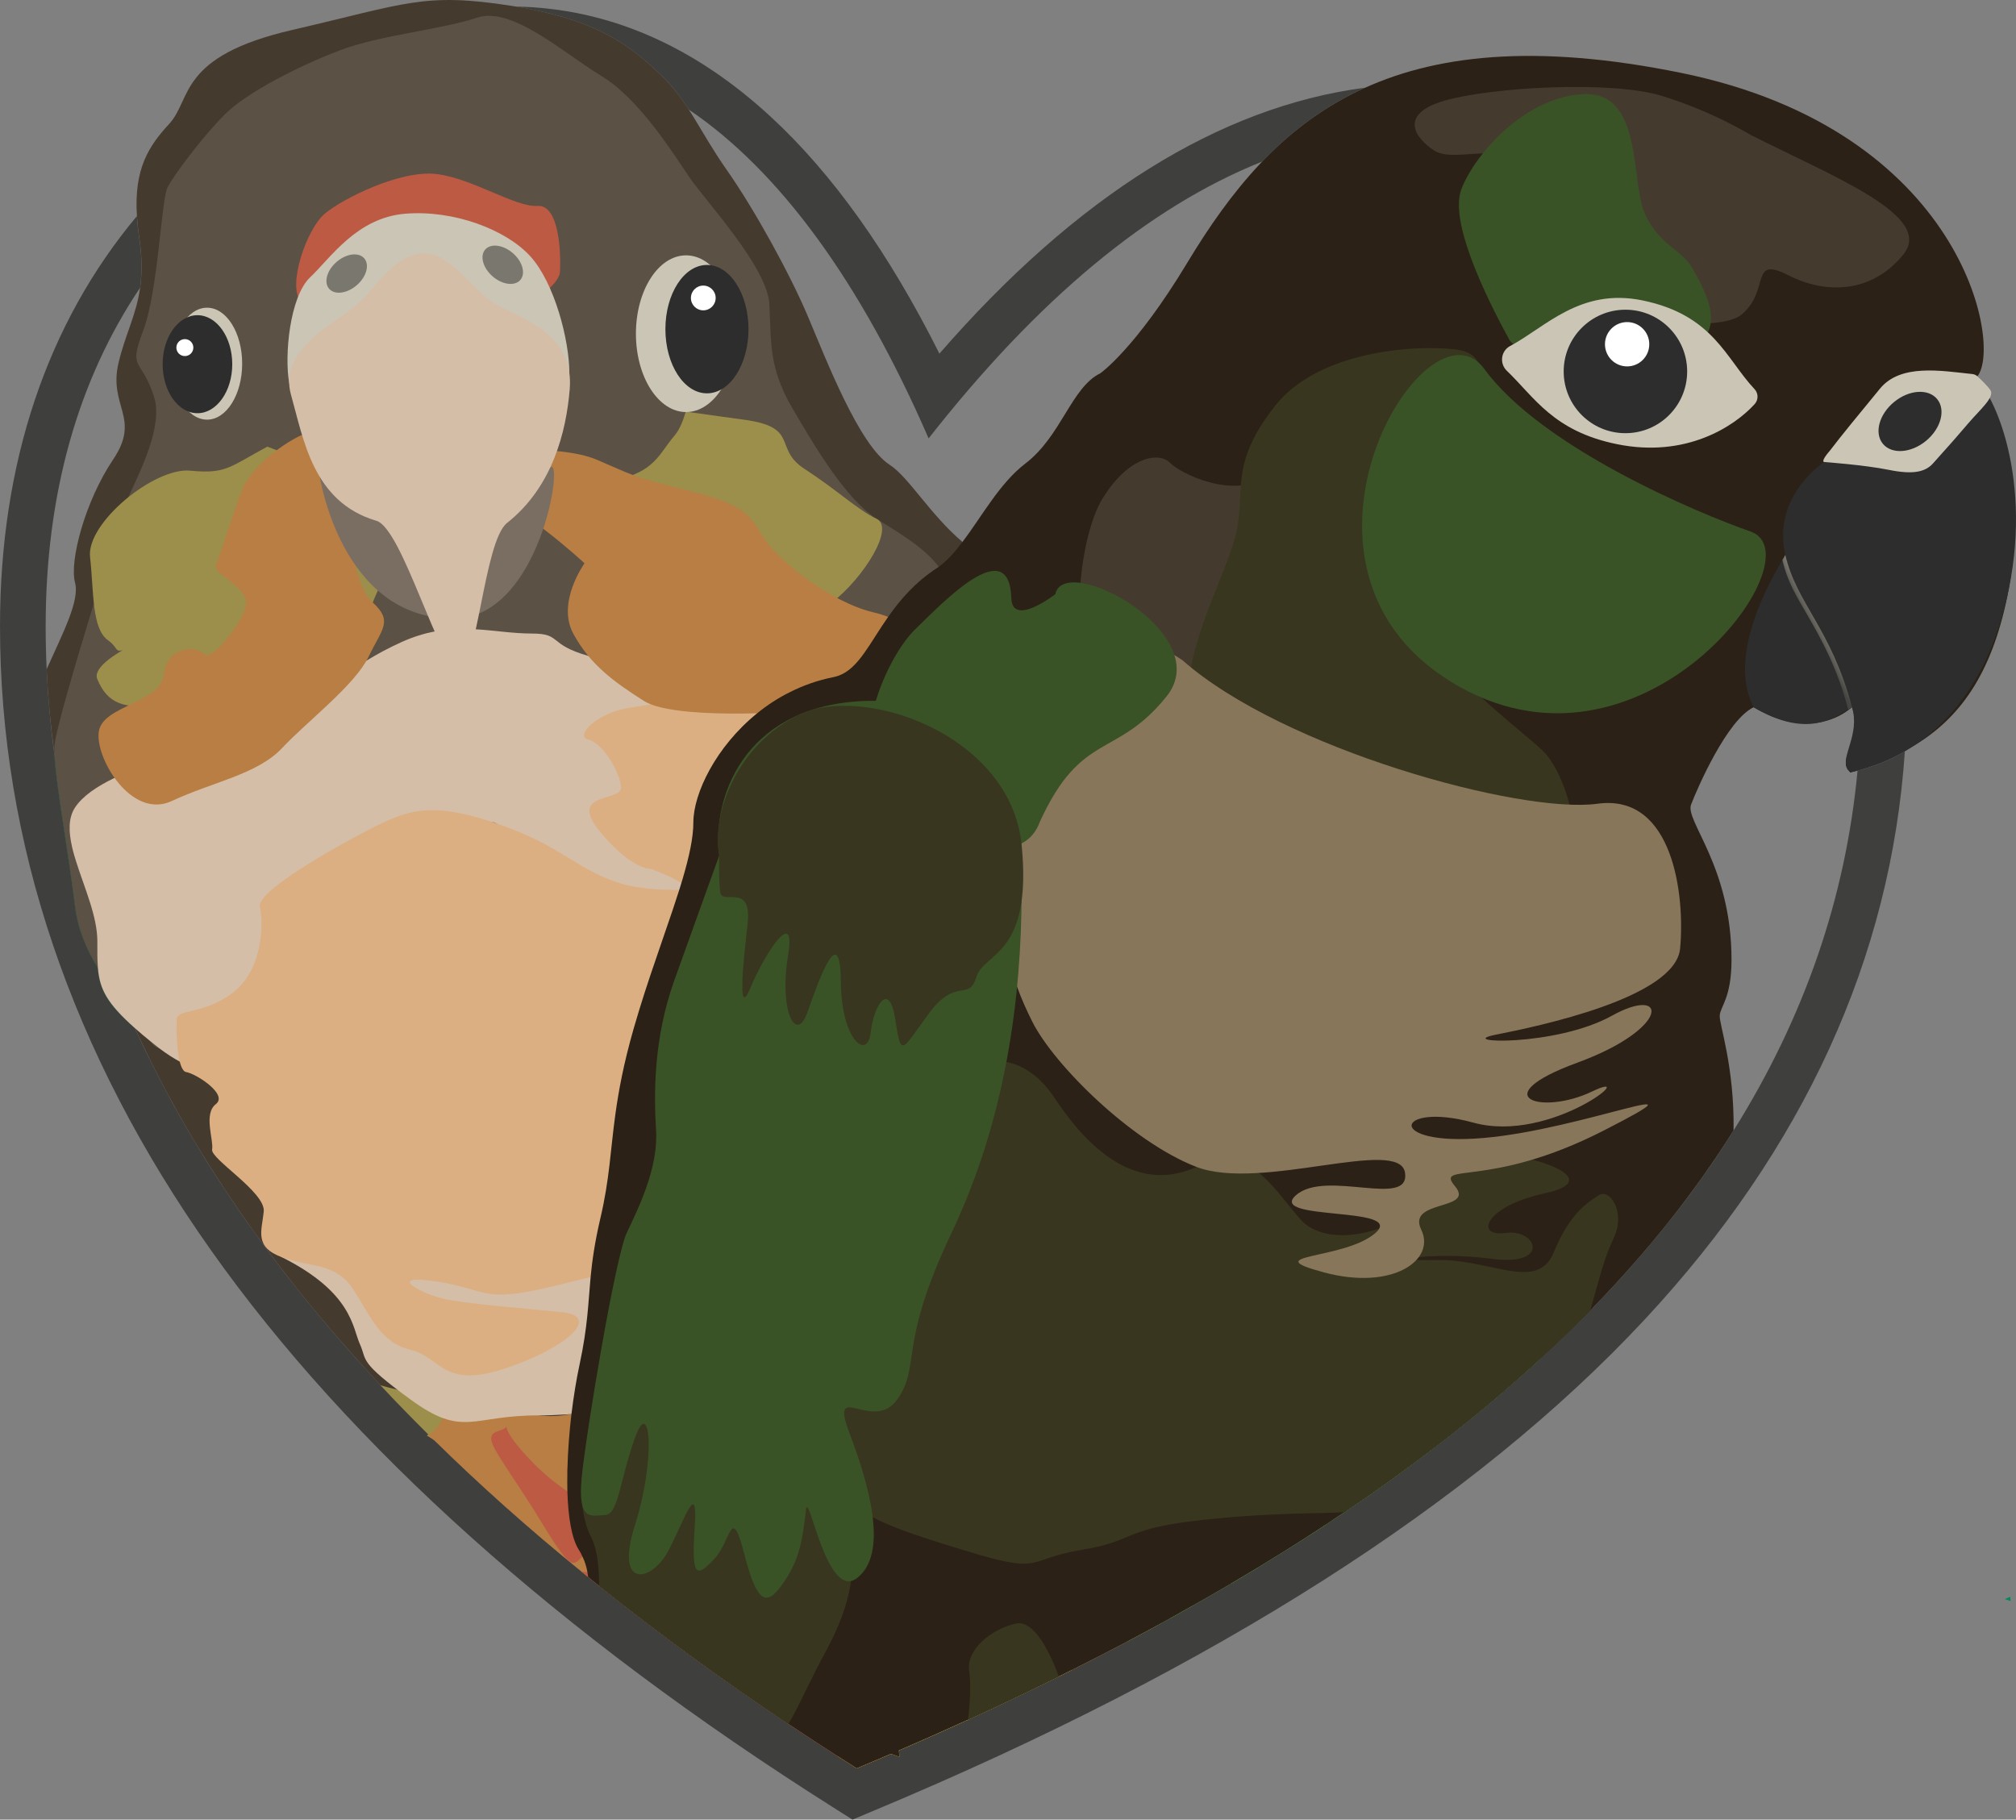 <?xml version="1.0" encoding="UTF-8"?><svg id="Layer_1" xmlns="http://www.w3.org/2000/svg" xmlns:xlink="http://www.w3.org/1999/xlink" viewBox="0 0 451.28 407.33"><rect x="0" y="0" width="451.28" height="407.33" fill="#808080" stroke="none"/><defs><style>.cls-1{fill:#b87e43;}.cls-2{fill:#5cb547;}.cls-3{fill:#cbc5b5;}.cls-4{fill:url(#linear-gradient);}.cls-5{fill:#d5bea7;}.cls-6{fill:#5b5144;}.cls-7{fill:#7a776f;}.cls-8{fill:#7a6d62;}.cls-9{fill:#88765b;}.cls-10{fill:#fff;}.cls-11{fill:#395326;}.cls-12{fill:#008a61;}.cls-13{fill:#2b2116;}.cls-14{fill:#557f3a;}.cls-15{fill:#dbaf82;}.cls-16{fill:#453a2e;}.cls-17{fill:#c6b52f;}.cls-18{fill:#2d2d2d;}.cls-19{fill:#39361f;}.cls-20{fill:#9c8f4c;}.cls-21{fill:#3f3f3d;}.cls-22{fill:#5f9d43;}.cls-23{fill:#bd5a44;}</style><linearGradient id="linear-gradient" x1="3562.79" y1="464.48" x2="3566.8" y2="467.86" gradientTransform="translate(3993.91 396.46) rotate(-168.47) scale(1 -1)" gradientUnits="userSpaceOnUse"><stop offset="0" stop-color="#a49f91"/><stop offset="1" stop-color="#454541"/></linearGradient></defs><path class="cls-12" d="M449.99,357.44c.05.38.07.71.07.98-.4-.16-.83-.31-1.29-.45.41-.18.82-.35,1.22-.53Z"/><path class="cls-21" d="M210.29,79.17c-11.25-22.48-23.94-40.31-37.82-53.09C155.17,10.12,136,1.84,115.47,1.47c18.97,3.13,25.99,9.21,32.25,15.09,2.67,2.49,4.62,5.12,6.46,7.96,20.34,13.78,38.43,38.52,53.69,73.62,24.32-31.02,49.2-51.81,74.65-61.96,6.47-6.75,13.95-12.44,23.03-16.55-32.64,4.3-64.6,24.26-95.27,59.54ZM415.81,172.52c-2.65,28.37-11.88,55.21-27.74,80.53-.69,1.08-1.37,2.17-2.08,3.25-.39.61-.8,1.24-1.22,1.85-.2.34-.42.66-.66.98-.45.71-.93,1.41-1.43,2.11-.13.18-.25.36-.38.55-.83,1.18-1.66,2.36-2.52,3.54-.1.13-.19.26-.29.41-.85,1.15-1.69,2.3-2.57,3.44-3.56,4.68-7.35,9.32-11.37,13.88-.61.7-1.22,1.39-1.84,2.07-.85.93-1.69,1.87-2.57,2.8-.63.7-1.28,1.38-1.95,2.08-.86.92-1.73,1.82-2.61,2.73-.2.2-.41.41-.6.61-1.73,1.78-3.5,3.53-5.31,5.28-.9.87-1.81,1.75-2.74,2.62-.92.89-1.85,1.75-2.78,2.59-.95.87-1.9,1.75-2.86,2.61-.96.87-1.94,1.75-2.92,2.59-.99.86-1.97,1.72-2.97,2.58-1.73,1.5-3.5,2.99-5.29,4.45-.39.34-.8.67-1.21,1.01-.77.63-1.55,1.25-2.33,1.88-2.25,1.79-4.53,3.6-6.87,5.38-1.55,1.18-3.1,2.35-4.68,3.51-.47.35-.93.7-1.4,1.03-.93.7-1.88,1.39-2.84,2.07-3.41,2.45-6.9,4.9-10.48,7.3h0c-.12.09-.23.17-.35.25-.13.09-.28.18-.41.28-1.21.82-2.43,1.63-3.67,2.45-.47.31-.95.61-1.41.92-.86.57-1.73,1.14-2.61,1.71-.77.5-1.55.99-2.33,1.49-2.9,1.85-5.86,3.7-8.88,5.53-.22.13-.44.26-.66.39-.79.48-1.57.96-2.38,1.43-1.01.61-2.03,1.21-3.06,1.82-.07.04-.13.07-.2.12-1.21.71-2.42,1.41-3.64,2.13-.23.13-.47.26-.7.39-1.3.76-2.61,1.5-3.94,2.25-1.43.82-2.86,1.62-4.32,2.42-1.94,1.08-3.89,2.14-5.86,3.21-.26.15-.52.29-.79.42-1.73.93-3.48,1.87-5.25,2.78-.52.29-1.06.57-1.62.85-1.44.76-2.9,1.52-4.37,2.27-.61.31-1.21.61-1.82.92-1.05.52-2.1,1.06-3.15,1.59-.45.23-.92.47-1.38.69-.34.18-.67.35-1.01.51-.16.07-.32.16-.48.23-3.7,1.84-7.48,3.66-11.3,5.47-2.11,1.01-4.24,2-6.4,3-.1.04-.19.09-.29.13-1.02.47-2.04.93-3.06,1.4-1.02.47-2.06.93-3.09,1.4-.13.07-.26.13-.39.17-2.17.99-4.37,1.97-6.59,2.93-1.55.68-3.1,1.37-4.68,2.04-.6.26-1.18.51-1.78.77-2.52,1.08-5.07,2.16-7.64,3.24-1.46-.92-2.9-1.85-4.34-2.77-.58-.38-1.18-.76-1.76-1.15-1.71-1.09-3.4-2.19-5.06-3.3-.92-.6-1.84-1.2-2.74-1.81-.9-.6-1.81-1.2-2.71-1.81-3.62-2.42-7.16-4.85-10.64-7.3-5.23-3.66-10.34-7.33-15.29-11.04-1.72-1.28-3.43-2.57-5.1-3.86-3.41-2.59-6.75-5.2-10.02-7.81-.83-.66-1.65-1.31-2.46-1.98-.52-.42-1.05-.83-1.56-1.27-5.95-4.84-11.68-9.71-17.17-14.62-.73-.66-1.44-1.3-2.16-1.95-.89-.79-1.76-1.59-2.62-2.38-1.47-1.36-2.93-2.71-4.37-4.07-1.21-1.14-2.39-2.27-3.57-3.41-1.05-1.01-2.08-2.03-3.12-3.03-.39-.38-.79-.77-1.17-1.15h-.01c-1.3-1.3-2.57-2.58-3.82-3.86-1.09-1.09-2.16-2.19-3.21-3.28-1.25-1.3-2.48-2.6-3.7-3.91-.29-.31-.58-.63-.86-.93-1.05-1.12-2.08-2.25-3.11-3.37-1.28-1.43-2.57-2.84-3.82-4.27-1.04-1.2-2.08-2.41-3.12-3.6-.01-.01-.03-.04-.04-.06-1.12-1.31-2.23-2.62-3.32-3.95-.93-1.11-1.84-2.23-2.76-3.35-.16-.2-.34-.41-.48-.61-1.06-1.31-2.11-2.64-3.15-3.95-.1-.13-.19-.25-.29-.36-.86-1.12-1.72-2.24-2.58-3.37-.39-.52-.8-1.06-1.2-1.59-.66-.89-1.31-1.78-1.95-2.65-.98-1.34-1.94-2.67-2.89-4.01-1.05-1.47-2.07-2.94-3.08-4.43-.82-1.21-1.63-2.41-2.42-3.62-.85-1.27-1.68-2.55-2.49-3.83-1.91-2.99-3.73-5.99-5.5-9.01-.66-1.12-1.31-2.25-1.94-3.38-.77-1.36-1.53-2.71-2.26-4.08-1.56-2.89-3.06-5.77-4.49-8.67-.57-1.15-1.14-2.3-1.68-3.46-.52-1.11-1.03-2.23-1.55-3.34-9.17-20.09-15.18-40.56-18.03-61.37-.22-1.57-.42-3.16-.6-4.74-.15-1.28-.29-2.57-.39-3.83-.07-.64-.13-1.27-.17-1.89-.1-1.01-.18-2-.25-2.99-.03-.35-.06-.7-.07-1.05-.09-1.28-.16-2.55-.22-3.83-.03-.23-.03-.47-.04-.7v-.03c-.15-3.19-.22-6.4-.22-9.61,0-29.62,7.26-55.08,21.12-75.72.01,0,.01-.01.01-.01h0c.09-.6.16-1.18.19-1.81.04-.39.07-.8.09-1.22.03-.52.04-1.08.04-1.63,0-2.01-.16-4.26-.54-6.79-.25-1.65-.41-3.18-.5-4.59C10.5,72.48,0,103.68,0,140.14c0,48.41,15.9,95.44,47.26,139.78,31.1,43.94,77.89,85.85,139.08,124.57l4.49,2.84,4.9-2.06c76.19-31.84,134.22-68.84,172.47-109.93,35.54-38.19,55.09-80.91,58.2-127.15-4.46,2.61-8.4,3.76-10.58,4.33Z"/><path class="cls-12" d="M28.06,225.32c.69,1.63,1.4,3.25,2.14,4.87-6.33-5.61-7.92-8.79-8.31-13.48-2.46-4.05-4.46-8.59-5.1-13.78-1.52-12.32-4.3-27.42-4.62-34.11.95,6.97,2.26,13.89,3.94,20.77.06.28.12.55.2.83,1.49,6.11,3.27,12.19,5.34,18.24,1.88,5.58,4.02,11.14,6.41,16.66Z"/><path class="cls-12" d="M95.91,321.14c.39.38.77.77,1.17,1.15-.48-.34-.98-.64-1.5-.95.12-.06.22-.13.34-.2Z"/><path class="cls-12" d="M301.3,338.27c.03.07.04.15.04.23-.12.01-.25.01-.39.01.12-.09.23-.16.35-.25Z"/><path class="cls-16" d="M356.58,292.74c-.2.2-.41.41-.6.61-3.47,3.54-7.07,7.04-10.83,10.5-7.55,6.98-15.7,13.81-24.45,20.5-6.17,4.71-12.62,9.36-19.4,13.92.03.07.04.15.04.23-.12.01-.25.01-.39.01-1.34.9-2.71,1.82-4.08,2.73-1.33.87-2.67,1.75-4.02,2.62-3.64,2.35-7.39,4.69-11.21,7.01-2.01,1.22-4.04,2.43-6.09,3.64-2.78,1.63-5.61,3.27-8.48,4.88-1.71.98-3.41,1.92-5.15,2.89-.69.38-1.37.76-2.06,1.14-2.49,1.36-5.01,2.71-7.57,4.07-4.05,2.13-8.19,4.26-12.41,6.37-.79.39-1.59.8-2.39,1.2-.16.07-.32.16-.48.23-6.59,3.27-13.37,6.5-20.32,9.68-5.06,2.3-10.22,4.61-15.48,6.87.07.55.1,1.03.1,1.43-.58-.23-1.21-.45-1.88-.66-2.52,1.08-5.07,2.16-7.64,3.24-1.46-.92-2.92-1.85-4.34-2.77-3.72-2.39-7.38-4.78-10.96-7.17-15.16-10.15-29.27-20.44-42.36-30.91-.83-.66-1.65-1.31-2.46-1.98-.52-.42-1.05-.83-1.56-1.27-11.9-9.68-22.9-19.51-33.02-29.46-.48-.34-.98-.64-1.5-.95.12-.06.22-.13.34-.2-3.7-3.67-7.29-7.35-10.74-11.05-24.17-25.85-42.48-52.51-54.96-79.9-6.33-5.61-7.92-8.79-8.31-13.48-2.46-4.05-4.46-8.59-5.1-13.78-1.52-12.32-4.3-27.42-4.62-34.11-.87-6.31-1.46-12.67-1.75-19.04h0c3.59-8.03,7.45-15.34,6.34-19.39-1.28-4.77,2.23-18.16,8.53-27.52,6.3-9.36-1.09-11.85,1.21-21.63,1.53-6.47,3.97-10.67,4.83-16.81.01,0,.01-.01.01-.01.09-.58.16-1.18.19-1.81.04-.39.07-.8.09-1.22.03-.52.04-1.08.04-1.63,0-2.01-.16-4.26-.54-6.79-.25-1.65-.41-3.18-.5-4.59-.69-10.69,2.7-15.74,7.23-20.66,5.13-5.57,1.9-15.09,27.51-21.01C91,.79,94.86-1.76,114.53,1.31c19.68,3.09,26.84,9.27,33.19,15.25,6.37,5.99,8.78,12.68,15,21.53,6.21,8.85,14.2,23.38,18.22,32.95,4.04,9.56,11.37,28.59,18.21,33.01,4.27,2.74,9.07,11.15,16.3,17.27,4.36,3.7,9.62,6.57,16.18,6.87,4.39.2,7.62,1.06,10.2,2.29h0c7.7,3.63,9.49,10.36,17.92,11.62.28.04.55.09.83.15,2.46.51,4.75,1.65,6.92,3.18,4.53,3.19,8.51,8.15,12.44,12.8,2.39,2.84,4.75,5.58,7.22,7.74,3.03,2.67,5.53,5.89,7.95,9.27.85,1.18,1.68,2.38,2.52,3.59,3.57,5.15,7.29,10.35,12.62,14.35,10.18,7.61,14.43,26.81,21.21,37.15.42.64.85,1.28,1.25,1.92.12.16.22.32.32.48,3.99,6.11,7.57,11.75,10.85,18.56.26.51.51,1.04.74,1.56.82,1.74,1.6,3.54,2.36,5.47.41,1.01.8,2.03,1.2,3.09.22.58.44,1.2.66,1.81.31.86.6,1.73.89,2.64.74,2.3,1.43,4.71,2.08,7.16,1.71,6.31,3.15,12.93,4.58,18.92.06.28.13.55.19.83Z"/><path class="cls-20" d="M119.89,316.73l-.1.1c-1.28,1.31-3.54,2.68-5.83,4.15-1.25.8-2.52,1.65-3.63,2.52-1.11.89-2.07,1.81-2.73,2.77-2.58,3.82-5.53-.6-10.53-3.98-.48-.34-.98-.64-1.5-.95.12-.06.22-.13.34-.2-3.7-3.67-7.29-7.35-10.74-11.05,1.18.36,2.43.69,3.76.98.01,0,.01.01.01.01,4.45.98,9.62,1.47,14.96.87,0,0,4.33-4.36,13.94-.09,3.59,1.59,3.63,3.18,2.06,4.85Z"/><path class="cls-6" d="M209.78,157.33c-.26.83-.54,1.62-.83,2.38-.36,1.01-.76,1.94-1.15,2.78-1.03,2.27-2.13,3.94-3.16,4.58-.95.6-2.64,1.56-4.81,2.73-1.28.7-2.74,1.46-4.3,2.26,0,0-.01,0-.01.01-.07.04-.15.07-.22.1-8.56,4.39-20.41,9.85-27.03,11.09-2.61.5-5.12,2.16-7.48,4.34-.04.03-.09.07-.13.1-2.86,2.68-5.5,6.09-7.84,9.08-.2.25-.39.48-.57.71-.48.6-.93,1.17-1.38,1.71-2.23,2.71-4.14,4.64-5.66,4.5-2.54-.23-13.15-6.85-24.55-11.88-4.04-1.79-8.16-3.37-12.07-4.42-5.38-1.41-10.34-1.79-14.02-.22-9.53,4.07-17.04,8.99-22.93,14.77h-.01c-2.74,2.7-5.15,5.57-7.24,8.62-.57.83-1.24,1.75-1.98,2.71-5.67,7.32-15.92,17.86-22.71,20.73-1.59.67-2.97.93-4.07.63-.79-.2-1.41-.69-1.88-1.49-1.36-2.41-3.43-5-5.66-7.84-2.06-2.62-4.24-5.47-6.17-8.62-2.46-4.05-4.46-8.59-5.1-13.78-1.52-12.32-4.3-27.42-4.62-34.11-.03-.67-.03-1.25-.01-1.75.12-3.02,4.81-18.89,8.85-32.07,3.08-10.07,5.79-18.59,5.79-18.59.03-.95.8-2.76,1.87-5.06,2.87-6.22,7.86-16.11,5.77-22.55-2.84-8.85-5.85-5.73-2.45-14.65,3.4-8.94,4.05-29.27,5.47-32.14,1.41-2.87,8.11-11.68,12.92-16.47,4.81-4.78,16.39-10.73,25.61-14.23,9.23-3.51,22.82-4.65,30.69-7.32,7.86-2.67,19.39,7.87,27.89,13.02,8.51,5.15,16.07,17.32,19.68,22.63,3.62,5.32,17.46,20.16,17.93,28.37.47,8.19-.29,14.07,5.15,23.38,5.45,9.3,12.08,20.39,18.91,24.78.13.09.26.16.39.25,4.75,3.03,10.13,6.06,13.5,10.5,1.4,1.81,2.43,3.86,2.96,6.25,0,.03.01.04.01.07,1.11,5.25-.69,16.05-3.31,24.1Z"/><path class="cls-20" d="M59.97,99.91c-8.53,4.57-9.32,6.25-17.36,5.45-8.04-.8-23.32,11.7-22.45,19.35.87,7.65.33,15.96,3.99,18.59,3.65,2.62-.37,3.93,10.29-.74,10.67-4.67-14.82,4.1-12.67,9.44,2.16,5.33,6.02,7.16,14.21,5.43,8.19-1.73,22.28-5.57,27.73-7.71,5.45-2.15,17.53-8.94,19.73-14.84,2.19-5.89,11.33-20.93,7.61-27.77-3.72-6.84-6.26-14.43-13.44-12.74-7.18,1.68-17.65,5.56-17.65,5.56Z"/><path class="cls-20" d="M115.38,103.71c4.88,5.42,8.72,14.41,15.46,22.37,6.74,7.96,17.6,13.06,25.47,12.83,7.87-.23,22.82,1.42,29.92-4.05,7.09-5.47,14.15-16.76,9.99-18.72-4.16-1.96-8.99-6.56-16.12-11.17s-.89-9.35-13.71-11.04c-12.82-1.69-28.09-4.31-31.83-3.22-3.74,1.09-19.18,12.99-19.18,12.99Z"/><path class="cls-6" d="M65.37,102.39c-3.59-2.13-11.67-4.12-13.44-6.19-1.77-2.06-7.85-23.97-7.45-32.02.4-8.05,10.13-20.88,14.55-24.6,4.43-3.72,3.34-8.87,17.08-12.32,13.74-3.44,24.81-8.57,34.37-6.22,9.56,2.35,16.97,9.1,24.35,11.43,7.38,2.33,8,9.83,11.93,15.37,3.92,5.54,6.55,14.96,7.76,22.71,1.21,7.74.56,22.17-3.55,26.99-4.11,4.82-4.42,9.19-18.41,10.81-13.99,1.62-48.52,1.69-52.37.07-3.85-1.62-14.82-6.03-14.82-6.03Z"/><ellipse class="cls-3" cx="153.57" cy="74.7" rx="11.22" ry="17.54"/><ellipse class="cls-3" cx="46.35" cy="81.41" rx="7.86" ry="12.53"/><ellipse class="cls-18" cx="158.25" cy="73.68" rx="9.3" ry="14.37"/><ellipse class="cls-18" cx="44.2" cy="81.53" rx="7.79" ry="10.97"/><circle class="cls-10" cx="157.43" cy="66.7" r="2.77"/><circle class="cls-10" cx="41.38" cy="77.81" r="1.9"/><path class="cls-5" d="M203.47,149.19c-1.3-.22-2.78-.17-4.34.06-.74.1-1.5.26-2.26.45-2.26.57-5.13,1.12-9.02,1.5-7.86.74-19.91.73-39.62-1.5-8-.9-13.12-1.89-16.53-2.87-9.13-2.59-5.89-5.01-12.62-5.01-4.26,0-8.29-.7-12.55-.95-2.93-.19-5.96-.15-9.23.48-2.33.45-4.8,1.2-7.42,2.38-3,1.36-5.52,2.74-7.83,4.15-6.65,4.1-11.56,8.5-21.12,13.21-9.29,4.58-24.97,8.05-35.26,13.03-4.02,1.94-7.22,4.11-8.88,6.66-1.53,2.33-1.43,5.39-.66,8.81.06.28.12.55.2.83,1.5,5.77,4.71,12.45,5.34,18.24.07.66.12,1.3.12,1.92,0,2.39-.03,4.36.13,6.12.39,4.69,1.98,7.87,8.31,13.48,1.03.92,2.2,1.91,3.51,2.97.64.52,1.27,1.02,1.88,1.49,1.66,1.25,3.19,2.25,4.62,3,7.96,4.26,12.62,1.24,18.73-5.22,6.28-6.63,1.78-14.21,3.43-19.14.34-1.03.95-1.94,1.98-2.71,3.37-2.48,5.55-5.63,7.24-8.6h.01c1.33-2.33,2.36-4.56,3.44-6.27,2.46-3.92,17.76-13.95,19.49-8.51,1.73,5.44.8,7.23-10.58,12.01-11.39,4.77-8.47,15.07-3.78,14.69,4.69-.36,14.32-3,21.9-12.74,4.45-5.7,5.71-10.66,6.49-13.75.54-2.17.85-3.43,1.82-3.34.12.01.26.06.45.15.03.01.04.01.06.03,1.6.77,5.47,4.04,9.74,7.58,5.22,4.34,11.01,9.11,13.91,10.22,3.25,1.24,10.41,2.32,15.95,1.91.19-.01.38-.03.55-.04-.22.1-.42.19-.64.29-4.26,2-8.34,3.73-11.39,4.96-6.92,2.78-.61,4.39,7.87,5.31,1.82.19,3.75.36,5.66.5,3.53.28,7.03.44,9.8.57.2,0,.41,0,.6.01,1.22.04,2.41-.1,3.51-.42,8.5-2.38,13.3-14.02,13.62-14.83.01-.01.01-.03.01-.04t.01-.03c.12-.32,1.02-2.71,2.32-5.92,0-.01.01-.03.01-.04.38-.92.77-1.91,1.21-2.93,1.55-3.75,3.37-8,5-11.34,1.39-2.83,3.89-5.31,6.66-7.76.06-.06.13-.12.19-.17,0-.01.01-.01.01-.01,2.39-2.11,4.93-4.21,7.1-6.49,1.2-1.27,2.27-2.58,3.13-3.99.51-.85.95-1.73,1.3-2.65.09-.23.18-.5.25-.74,1.72-5.79-.32-8.35-3.83-8.98ZM157.84,200.58c.03-.1.04-.2.06-.32.01-.09.03-.18.04-.28h0c.16-1.01.6-2.19,1.22-3.41.01-.01.03-.03.03-.04.48-.96,1.09-1.94,1.76-2.9,3.37-4.71,8.59-8.78,11.21-5.57,1.97,2.42-3.6,6.6-11.06,10.76-1.06.6-2.16,1.18-3.27,1.76Z"/><path class="cls-23" d="M67.28,67.45c-2.97-3.72,1.41-16.24,5.4-19.6,3.99-3.36,16.88-9.83,24.95-8.9,8.07.93,17.73,7.48,22.67,7.14,4.94-.34,5.28,10.65,5.05,14.75-.23,4.1-12.23,11.16-18.69,10.19-6.46-.96-39.38-3.58-39.38-3.58Z"/><path class="cls-3" d="M64.73,85.69c-1.09-6.03.1-19.27,4.7-23.62,4.6-4.35,10.44-13.35,21.3-14.23,10.85-.88,22.54,3.55,27.97,9.52,5.44,5.97,8.75,18.83,8.75,26.11,0,4.63-61.88,6.89-62.72,2.23Z"/><ellipse class="cls-7" cx="112.54" cy="59.27" rx="3.45" ry="5.2" transform="translate(-5.91 105.61) rotate(-49.14)"/><ellipse class="cls-7" cx="77.61" cy="61.23" rx="5.2" ry="3.45" transform="translate(-21.15 65.7) rotate(-40.86)"/><path class="cls-1" d="M261.24,341.39c.03,5.73-.19,14.36-1.38,22.04-2.49,1.36-5.01,2.71-7.57,4.07-4.05,2.13-8.19,4.26-12.41,6.37-.79.39-1.59.8-2.39,1.2-.16.07-.32.16-.48.23-6.59,3.27-13.37,6.5-20.32,9.68-5.06,2.3-10.22,4.61-15.48,6.87.07.55.1,1.03.1,1.43-.58-.23-1.21-.45-1.88-.66-2.52,1.08-5.07,2.16-7.64,3.24-1.46-.92-2.92-1.85-4.34-2.77-3.72-2.39-7.38-4.78-10.96-7.17-15.16-10.15-29.27-20.44-42.36-30.91-.83-.66-1.65-1.31-2.46-1.98-.52-.42-1.05-.83-1.56-1.27-11.9-9.68-22.9-19.51-33.02-29.46-.48-.34-.98-.64-1.5-.95.12-.06.22-.13.34-.2,1.15-.76,2.14-1.71,2.78-2.94.15-.26.29-.52.44-.76,4.13-6.66,10.98-2.04,20.76-.71.28.03.55.07.83.1,2.38.28,4.64.17,6.88-.28.01,0,.04,0,.06-.01.09-.01.17-.03.28-.06,1.49-.32,2.97-.79,4.48-1.41,1.98-.8,3.99-1.85,6.09-3.15,4.37-2.68,9.1-6.36,14.72-10.8.09-.07.19-.15.28-.22.42-.34.85-.69,1.25-1.02,4.26-3.48,7.8-6.85,10.73-9.9,4.36-4.5,7.39-8.27,9.5-10.55.66-.71,1.22-1.28,1.72-1.68,1.55-1.27,7.58-1.06,14.83.13.16.03.32.06.48.07.06.01.13.03.19.04,4.56.77,9.56,1.94,14.18,3.38,1.25.38,2.46.79,3.64,1.21.15.06.29.12.44.16.69.25,1.36.51,2.01.79,1.03.41,2.03.85,2.96,1.28l6.59,3.15c.58.28,1.38.89,2.35,1.75.12.12.25.23.38.36,2.33,2.17,5.51,5.73,9.04,9.93,2.61,3.09,5.41,6.55,8.19,10.03,1.38,1.75,2.77,3.51,4.13,5.25,1.49,1.9,2.93,3.78,4.3,5.55,6.06,7.89,10.66,14.08,10.66,14.08,0,0,.13,2.57.16,6.47Z"/><path class="cls-23" d="M148.4,293.2c16.55-1.75,29.12-8.02,30.05-3.99.93,4.03.94,5.42-4.55,8.93-5.49,3.51-3.96,3.85-12.31,3.41s-14.22-1.71-15.75-.65c-1.53,1.06-5.06-6.9,2.56-7.7Z"/><path class="cls-5" d="M63.21,281.48c15.65,7.91,15.67,15.68,17.36,19.43,1.69,3.74-.5,3.74,11.36,12.4,11.87,8.66,13.62,3.46,28.79,3.53,15.17.06,37.95-5.18,46.83-9.1,8.88-3.93,27.23-18.57,26.69-24.02-.54-5.45-9.88-15.32-7.51-22.74,2.37-7.42,5.59-10.68,10.03-18.76,4.44-8.08,13.97-18.45,12.65-24.46-1.31-6,3.76-25.95-6.17-27.8-9.93-1.85-31.11.38-38.47,17-7.36,16.62,4.72,31.42-27.29,42.6-32.01,11.18-35.15,2.48-54.69,13.16s-23.38,16.85-19.59,18.76Z"/><path class="cls-15" d="M140.56,158.49c-6.88,1.15-12.1,6.25-8.83,7.08,3.27.83,7.06,7.31,7.3,10.64s-12.03.97-4.84,9.81c7.19,8.83,11.65,8.52,11.65,8.52,0,0,12.74,4.79,4.92,4.67s-12.48-1.02-18.74-4.38c-6.26-3.36-10.01-6.87-21.62-10.75-11.62-3.88-17.2-3.17-23.09-.63-5.89,2.53-30.02,15.52-29.14,19.5.88,3.98.61,14.38-6.22,19.4-6.83,5.02-12.27,3.29-12.41,5.93-.13,2.64.07,11.4,2.15,11.71,2.08.31,9.47,4.96,6.63,7.17s-.45,7.99-.84,10.15c-.38,2.15,11.99,9.59,11.56,13.89-.42,4.31-2.24,7.99,4.17,10.27,6.41,2.28,12.05,1.18,15.95,7.28,3.91,6.1,5.98,11.81,12.77,13.43,6.8,1.62,7.14,8.77,20.98,4.21,13.85-4.57,21.87-11.73,12.92-12.65-8.95-.92-22.01-1.89-26.88-3.09-4.87-1.2-12.81-5.51-1.24-3.78,11.57,1.73,9.84,5.04,26.31,1.02,16.47-4.02,31.22-7.33,39.49-18.3,8.27-10.97,2.66-9.06,11.38-19.3,8.72-10.25,11.84-13.23,14.92-19.97,3.08-6.74,5.78-17.19,5.26-21.14-.52-3.95,7.1-13.84,8.17-19.22,1.07-5.38,11.72-14.69,1.39-22.88-10.33-8.19-27.46-13.08-33.96-12.71-6.5.37-23.92,3.09-30.12,4.12Z"/><path class="cls-1" d="M70.02,96.49c-5.07,1.24-13.76,7.85-15.81,13.11-2.05,5.27-5.09,15.13-5.9,16.87-.81,1.74,6.12,4.52,6.75,7.97s-7.82,13.97-9.33,12.01c-1.52-1.96-8.37-1.96-9.06,4.5s-13.49,6.9-14.53,12.69c-1.04,5.78,7.2,19.95,16.34,15.66,9.15-4.29,19.1-5.92,24.68-11.86,5.58-5.95,16.25-14.03,19.34-20.42,3.09-6.39,5.5-7.95.94-12.15-4.56-4.2-5.69-18.25-4.47-22.35,1.22-4.09-8.96-16.03-8.96-16.03Z"/><path class="cls-1" d="M108.6,111.49c6.18-.24,22.25,14.6,22.25,14.6,0,0-6.31,8.73-2.53,15.74,3.78,7,9.22,10.87,15.79,15.06,6.57,4.19,31.99,2.73,38.5,1.98,6.5-.75,21.27-5.66,21.09-10.87-.18-5.2.77-8.82-8.34-10.97-9.11-2.16-21.32-11.42-24.66-17.05-3.34-5.63-5.23-7.33-17.45-10.37-12.21-3.03-11.61-3.29-19.75-6.74-8.15-3.45-30.08-2.91-27.48,2.85l2.6,5.77Z"/><path class="cls-8" d="M71.5,106.22c6.32,1.53,48.62,1.1,51.7-1.57,3.08-2.67-2.19,33.83-21.72,33.83-25.34,0-29.98-32.26-29.98-32.26Z"/><path class="cls-5" d="M84.26,116.58c-14.24-4.19-16.3-18.26-19.11-28.16-2.81-9.9,9.02-15.64,14.17-19.77,5.15-4.13,7.88-10.79,14.64-11.89,6.76-1.1,11.73,8.78,18.01,11.89,6.29,3.12,16.52,6.76,15.56,18.49-.78,9.52-3.86,21.89-14.03,29.93-5.18,4.09-6.59,32.67-10.84,32.55-4.25-.13-12.55-31.32-18.4-33.04Z"/><path class="cls-23" d="M140.56,320.81c-14.75,1.8-15.47,10.56-11.55,10.62,3.92.05,12.67-.91,15.64-4.06,2.96-3.15,1.85-7.28-4.09-6.55Z"/><path class="cls-23" d="M188.35,389.06c3.75,1.79,7.84,2.58,11.08,3.56-2.52,1.08-5.07,2.16-7.64,3.24-1.46-.92-2.92-1.85-4.34-2.77-3.72-2.39-7.38-4.78-10.96-7.17-15.16-10.15-29.27-20.44-42.36-30.91-.83-.66-1.65-1.31-2.46-1.98-.52-.42-1.05-.83-1.56-1.27.41.09.86.16,1.4.22.07,0,.16.01.23.01.71.06,1.5.07,2.29.03,3.88-.16,7.52-1.49.98-3.94-.55-.2-1.05-.34-1.5-.39-1.5-.25-2.42.2-3.11.77-1.98,1.6-2.08,4.02-8.8-7.06-5.98-9.84-10.03-15.04-11.25-17.9-.77-1.81-.42-2.68,1.3-3.19,1.36-.39,1.66-.86,1.71-.99-.01.13.03.61.63,1.66.7,1.22,2.19,3.24,5.25,6.39,2.58,2.65,5.23,4.78,7.8,6.5,1.06.71,2.1,1.36,3.12,1.95.04.01.07.04.12.06,2.17,1.25,4.23,2.25,5.99,3.05,2.76,1.25,4.85,2.07,5.83,2.78.12.09.2.16.29.25,1.98,1.95,6.59-1.3,6.59-1.3,6.79-8.15,6.41-11.69,11.68-16.46,5.25-4.78,12.58-22.9,19.48-6.87.23.52.45,1.04.67,1.55.77,1.73,1.52,3.34,2.25,4.84,2.48,5.12,4.68,8.89,6.53,11.95.36.6.71,1.18,1.05,1.72,1.72,2.86,3.06,5.12,3.92,7.41.25.67.51,1.43.77,2.26,1.79,5.67,3.38,14.53-.82,20.99-.52.82-1.14,1.59-1.87,2.32-7.3,7.33-15.57,10.28-8.27,16.2,1.24,1.01,2.59,1.82,4.01,2.49Z"/><path class="cls-17" d="M182.6,255.18c3.97-6.7,14.17-12.98,14.17-12.98,0,0-1-4.05,8.12,3.44,9.13,7.49,9.06,14.38,9.37,22.69.32,8.32-11.55,17.25-15.78,16.31s-7.15-8.83-10.38-14.26c-3.22-5.43-5.5-15.2-5.5-15.2Z"/><path class="cls-20" d="M249.51,316.62c.54,1.25.86,2.65.92,4.21.1,2.54-.48,5.48-1.88,8.82-2.7,6.49.73,12.55-.5,15.98-.22.63-.58,1.17-1.18,1.57-1.24.93-3.46,1.41-7.25,1.31-1.65-.04-3.22.1-4.69.39-.7.13-1.37.29-2.03.48-.2.06-.41.12-.61.19-10.58,3.38-15.21,13.32-7.83,7.87,6.37-4.72,8.85-8.47,10.34-7.49.6.38,1.03,1.53,1.5,3.66,1.22,5.63-1.66,6.37-2.38,8.59-.23.71-.23,1.57.22,2.83.25.67.42,1.39.6,2.13.57,2.58.92,5.48,2.76,7.9-.16.07-.32.16-.48.23-6.59,3.27-13.37,6.5-20.32,9.68-5.06,2.3-10.22,4.61-15.48,6.87-.51-3.98-2.87-11.81-5.74-20.72-.32-1.02-.66-2.04-.99-3.08-1.37-4.21-2.81-8.59-4.2-12.84-.13-.41-.28-.83-.41-1.24-2.55-7.89-4.85-15.31-6.05-20.47-.83-3.63-1.91-8.75-3.05-14.62-.22-1.15-.44-2.32-.66-3.53-.82-4.39-1.63-9.08-2.38-13.81-.29-1.87-.57-3.73-.83-5.58-.41-2.74-.76-5.45-1.08-8.08-.35-2.94-.63-5.8-.83-8.47-.61-7.89-.5-14.2.89-16.91,4.46-8.75,6.71-14.65,6.71-14.65,2.41-3.19,5.8-5.55,10.29-13.98.58-1.08,1.18-2.27,1.79-3.57.09-.18.16-.35.25-.52.09-.19.19-.38.28-.57.86-1.81,1.75-3.63,2.59-5.42.06-.12.1-.22.15-.32,1.24-2.59,2.41-5.09,3.31-7.3,2.29-5.54,3.08-9.36-.29-8.5-.64.16-1.31.23-1.97.19-1.27-.03-2.52-.39-3.62-.99-3.59-1.97-5.44-6.49-.03-10.71,2.64-2.07,5.19-3.83,7.54-4.88.71-.32,1.41-.58,2.08-.74.57-.16,1.12-.25,1.66-.26,2.41-.12,4.4,1.12,5.71,4.4.28.69.52,1.46.74,2.32,2.22,8.94-1.65,18.28-.2,25,.03.12.06.25.09.36.26,1.06.67,2.07,1.28,2.99,2.74,4.14,4.72,8.59,5.99,12.48.77,2.39,1.3,4.56,1.55,6.36.22,1.57.07,2.17-.19,2.64-.5.92-1.4,1.28-.54,7.95,0,.06.01.12.01.16.25,1.85.36,3.43.39,4.75.16,5.71-1.28,7.14-1.78,9.45-.01.04-.01.09-.03.12-.03.12-.07.22-.13.29.07.04.15.07.23.12,1.02.55,2.54,1.49,4.69,3,10.76,7.58,11.79,12.01,7.17,13.92-1.6.67-3.28,1.18-4.66,1.88-.36.18-.7.36-1.01.58-.47.29-.87.64-1.2,1.05-.13.15-.25.29-.35.45-.83,1.31-.98,3.18.04,6.08,2.17,6.18,8.37,9.53,14.36,12.11,1.08.47,2.14.9,3.18,1.31.19.09.36.16.55.23,3.25,1.33,5.71,3.44,6.95,6.36Z"/><path class="cls-17" d="M239.88,373.87c-.79.39-1.59.8-2.39,1.2-.16.07-.32.16-.48.23-6.59,3.27-13.37,6.5-20.32,9.68-5.06,2.3-10.22,4.61-15.48,6.87.07.55.1,1.03.1,1.43-.58-.23-1.21-.45-1.88-.66-2.52,1.08-5.07,2.16-7.64,3.24-1.46-.92-2.92-1.85-4.34-2.77-.07-.98.12-2.08.63-3.35.09-.23.18-.45.28-.67,4.3-10.83,2.61-13.22,7.11-17.93.23-.25.48-.5.76-.76,5.54-5.34,14.34-17.48,12.48-23.44-.25-.79-.45-1.56-.66-2.32-1.34-5-2.33-9.24-10.47-10.13-1.15-.13-2.26-.34-3.28-.6-1.71-.45-3.21-1.06-4.42-1.76-3.12-1.78-4.4-4.14-2.49-5.66.54-.42,1.34-.79,2.43-1.05.61-.15,1.24-.28,1.85-.38,6.74-1.09,13.32.04,11.57-7.7-.47-2.04-1.14-3.56-1.91-4.81-2.42-3.95-5.86-5.12-6.82-10.82-1.28-7.51-.32-6.5,3.06-7.51l3.38-1.01c2.54-4.72-7.8-1.21,3.67-7.13,1.92-.99,3.64-1.98,5.16-2.9.23-.13.47-.28.69-.42.42-.26.85-.51,1.24-.76,2.33-1.49,4.17-2.73,5.63-3.48,2.41-1.25,3.85-1.25,5.06,1.02.99,1.88,1.52,4.85,1.79,7.8.09.8.15,1.6.19,2.39.01.28.03.54.03.82.16,3.37.04,6.08.04,6.08,0,0-3.91,4.69,3.94,11.81,7.83,7.11,13.08,13.44,10.12,22.76-.09.26-.18.54-.25.83-1.33,4.43-2.51,10.71-3.32,16.71,0,.06-.01.13-.01.2-.04.35-.1.7-.13,1.05-.6,4.71-.93,9.14-.87,12.25.01,1.14.09,2.1.22,2.83.13.74.34,1.44.6,2.13.92,2.41,2.64,4.46,5.15,6.71Z"/><path class="cls-14" d="M194.68,230.31c-4.39-9.07-16.83-18.72-14.59-30.05,2.25-11.33,26.44-37.75,31.66-45.65,5.21-7.9,10.9-16.75,16.29-15.49,5.39,1.26,30.21,10.61,34.69,15.22,4.48,4.61,17.67,20.23,19.78,24.95,2.12,4.72,18.26,19.28,20.06,21.72,1.8,2.44-16.94,8.29-17.92,5.92-.98-2.37-14.16-16.12-21.93-16-7.77.12-15.86,6.96-11.81,13.67,4.04,6.72,10.21,16.13,12.83,25.57,2.62,9.44-6.57,30.22-16.54,26.16-9.97-4.05-37.8-38.59-37.8-38.59,0,0-2.34,12.97-1.4,15.52.93,2.55-8.92,6.14-13.33-2.95Z"/><path class="cls-22" d="M319.87,282.09c-.23,1.81-.26,3.72.07,5.88,1.14,7.43,3.95,8.57,3.85,12.46-.01.63-.1,1.34-.31,2.17-1.37,5.85-6.68,5.73-5.48,14.05.69,4.8,1.74,5.74,2.7,7.7-6.17,4.71-12.62,9.36-19.4,13.92-.63-3.69-2.22-7.61-5.36-12-1.79-2.51-3.47-4.85-5.03-6.97-3.29-4.46-6.06-7.81-8.24-9.08-3.09-1.81-5.02.6-5.61,10.09-.41,6.56.34,13.03,1.59,19.1.83,4.05,1.9,7.9,2.99,11.47-2.01,1.22-4.04,2.43-6.09,3.64-2.78,1.63-5.61,3.27-8.48,4.88-1.71.98-3.41,1.92-5.15,2.89.79-6.39,1.03-13.92.73-21.15-.41-10-1.85-19.39-4.24-24.32-.34-.69-.69-1.36-1.08-2.01-5.42-9.37-15.26-15.67-24.93-21.08-1.21-.67-2.41-1.46-3.59-2.35,0,0,0-.01-.01-.01-.96-.71-1.91-1.5-2.83-2.35-.6-.54-1.2-1.11-1.76-1.71-2.57-2.58-4.9-5.6-6.85-8.82-1.12-1.81-2.1-3.69-2.94-5.61-.2-.47-.39-.95-.58-1.41-1.3-3.28-2.13-6.63-2.35-9.85-.23-3.47-1.25-7.25-2.67-11.09-.22-.61-.45-1.24-.7-1.87-1.68-4.26-3.7-8.54-5.53-12.52-.28-.6-.54-1.18-.8-1.76-1.72-3.83-3.13-7.32-3.7-10.15-.03-.18-.06-.35-.09-.52-.01-.07-.03-.16-.04-.23-.12-.69-.2-1.43-.25-2.2-.29-3.75.09-8.4,1.3-13.41,1.31-5.34,3.57-11.09,7.04-16.65.19-.32.39-.63.6-.95.98-1.49,2.03-2.97,3.18-4.42.54-.66,1.09-1.31,1.66-1.97,2.39-2.71,6.39-6.44,11.08-9.84.18-.15.35-.26.54-.39,1.78-1.28,3.66-2.51,5.58-3.62,6.88-3.95,14.32-6.34,19.99-3.89.79.34,1.56.77,2.27,1.31,9.46,7.09,21.04,15.54,28.53,22.64,1.4,1.33,2.65,2.61,3.73,3.82,4.14,4.69,7.38,7.62,9.83,12.38,1.59,3.06,2.86,6.9,3.82,12.44.52,2.97.87,5.48,1.18,7.65,1.14,8.15,1.65,11.76,8.38,19.32.2.23.41.45.63.67,3.1,3.24,6.37,4.88,9.21,6.25,1.17.55,2.27,1.08,3.25,1.63,0,0,0,.01.01.01,2.68,1.52,4.49,3.37,4.53,7.42,0,.51-.01,1.06-.07,1.66-.22,2.41-.58,4.52-1.01,6.41-1.01,4.49-2.38,7.86-2.96,11.47-.03.09-.04.19-.04.28-.04.19-.06.38-.09.58Z"/><path class="cls-2" d="M345.15,303.85c-7.55,6.98-15.7,13.81-24.45,20.5-6.17,4.71-12.62,9.36-19.4,13.92.03.07.04.15.04.23-.12.01-.25.01-.39.01-1.34.9-2.71,1.82-4.08,2.73-1.33.87-2.67,1.75-4.02,2.62-3.64,2.35-7.39,4.69-11.21,7.01-2.01,1.22-4.04,2.43-6.09,3.64.16-3.95.42-9.34.63-14.94.54-15.44.63-32.52-3.05-26.01-3.66,6.49-6.74,17.61-7.9,27.17-.74,5.9-.73,11.21.34,14.46.47,1.4.99,2.81,1.5,4.2-1.71.98-3.41,1.92-5.15,2.89-.69.38-1.37.76-2.06,1.14-2.49,1.36-5.01,2.71-7.57,4.07-.09-.77-.19-1.59-.28-2.46-.7-6.55-2.61-12.38-5.15-17.83-.18-.36-.34-.73-.52-1.09-2.35-4.91-5.19-9.53-8.08-14.11-3.16-5.04-6.39-10.04-9.07-15.35-3.94-7.78-10.66-20.89-16.71-33.12-.26-.52-.51-1.03-.77-1.55-.25-.52-.51-1.03-.76-1.55-.38-.77-.74-1.53-1.11-2.27-3.25-6.68-6.14-12.8-8.03-17.25-1.08-2.51-1.84-4.49-2.17-5.74-.79-3-2.3-7.27-3.43-12.01-.04-.18-.09-.35-.13-.54-.82-3.53-1.4-7.29-1.28-10.96v-.03c.01-.32.03-.66.04-.99.01-.28.04-.57.07-.86.29-3.02,1.12-5.92,2.77-8.51.32-.54.7-1.06,1.11-1.57.87-1.09,1.69-2.27,2.45-3.53,2.97-4.91,5.25-10.9,8.16-16.49.9-1.72,1.87-3.41,2.93-5.01,1.4-2.1,2.96-4.07,4.8-5.77,2.23-2.1,4.85-3.83,8.03-5.02.26-.1.51-.19.76-.28.28-.1.54-.2.8-.29.23-.07.45-.16.67-.22,2.38-.82,4.61-1.46,6.74-1.92,10.92-2.46,19.02-.83,28.6,1.94,2.51.73,9.05,3.37,16.72,6.98,7.38,3.47,15.79,7.86,22.61,12.27,6.78,4.39,12,8.83,13.15,12.51,3.28,10.47,15.64,22.46,19.52,37.25.2.76.38,1.52.52,2.29.07.34.13.67.19,1.01.16.99.34,1.97.51,2.93.19.99.36,1.95.55,2.9.58,2.89,1.2,5.64,1.82,8.31.54,2.25,1.06,4.43,1.59,6.59.44,1.76.85,3.51,1.25,5.26.26,1.09.51,2.2.74,3.31.92,4.27,1.71,8.6,2.22,13.25.22,2.07.57,4.02,1.01,5.89Z"/><path class="cls-22" d="M296.87,341.25c-1.33.87-2.67,1.75-4.02,2.62-1.39-1.18-2.93-2.81-4.52-4.97-1.49-2.01-3.02-4.49-4.49-7.46-4.8-9.67-2.86-15.45-1.17-21.21,1.11-3.7,2.1-7.39,1.17-12.09-1.94-9.77-4.74-14.16-13.3-23.15-2-2.1-.09-5.53,2.76-4.91l5.28,1.12c13.67,2.93,12.22,35.35,12.33,48.11,0,1.08.01,2.01.06,2.78.38,7.11,2.36,12.26,4.56,16.62.44.87.89,1.72,1.34,2.54Z"/><path class="cls-22" d="M221.75,244.65c.16-2.45-3.38-2.94-3.92-.54-1.6,7.07-.98,14.08.15,18.4,1.72,6.6,4.09,19,10.83,28.88,6.75,9.88,8.53,19.98,18.41,24.43,9.87,4.45,14.96-4.67,9.04-10.67-5.92-5.99-12.31-7.61-19.25-19.89-6.94-12.28-16.66-19.91-15.93-30.5.24-3.46.47-6.96.68-10.11Z"/><path class="cls-22" d="M252.89,212.18c11.17,3.84,24.17,13.15,24.17,13.15,0,0,12.25,17.17,14.72,28.18,2.46,11.02.33,20.25,10.9,29.57,10.57,9.32,27.99,24.59,28.78,19.49.79-5.1.61-9.74-6.69-16.5-7.3-6.76-18.01-16.84-17.72-25.1.29-8.26,1.55-26.43-7.74-33.6-9.29-7.17-23.11-18.57-32.04-21.1-8.92-2.54-18.62-12.01-20.06-3.84h0c-.74,4.2,1.64,8.37,5.68,9.76Z"/><path class="cls-13" d="M449.4,133.13c-.01.07-.03.15-.04.23,0,.06-.01.12-.03.18-3.6,17.62-10.82,27.25-20.63,33.22-4.15,2.54-8.78,4.42-13.79,5.98-.23.06-.45.13-.69.2-.19-.17-.34-.35-.47-.54h-.01c-.34-.47-.5-.93-.54-1.4-.01-.1-.01-.2-.01-.31.01-2.8,3.59-6.25,1.39-12.39h0s-.04.01-.06.04l-.04.03c-1.37,1.21-3.64,2.61-6.71,3.25-.03.01-.06.01-.09.01-2.96.61-6.63.48-10.95-1.22-.29-.12-.6-.25-.89-.38-1.05-.47-2.14-1.03-3.28-1.71-5.95,2.81-12.61,18.12-14.01,21.78-1.41,3.66,9.07,13.79,9.05,34.8-.01,8.5-2.49,10.34-2.64,12.45-.13,1.91,3.31,11.43,3.1,25.69-8.56,13.67-19.05,26.91-31.49,39.7-.2.2-.41.41-.6.61-3.47,3.54-7.07,7.04-10.83,10.5-7.55,6.98-15.7,13.81-24.45,20.5-6.17,4.71-12.62,9.36-19.4,13.92.03.07.04.15.04.23-.12.01-.25.01-.39.01-1.34.9-2.71,1.82-4.08,2.73-1.33.87-2.67,1.75-4.02,2.62-3.64,2.35-7.39,4.69-11.21,7.01-2.01,1.22-4.04,2.43-6.09,3.64-2.78,1.63-5.61,3.27-8.48,4.88-1.71.98-3.41,1.92-5.15,2.89-.69.38-1.37.76-2.06,1.14-2.49,1.36-5.01,2.71-7.57,4.07-4.05,2.13-8.19,4.26-12.41,6.37-.79.39-1.59.8-2.39,1.2-.16.07-.32.16-.48.23-6.59,3.27-13.37,6.5-20.32,9.68-5.06,2.3-10.22,4.61-15.48,6.87.07.55.1,1.03.1,1.43-.58-.23-1.21-.45-1.88-.66-2.52,1.08-5.07,2.16-7.64,3.24-1.46-.92-2.92-1.85-4.34-2.77-3.72-2.39-7.38-4.78-10.96-7.17-15.16-10.15-29.27-20.44-42.36-30.91-.83-.66-1.65-1.31-2.46-1.98-.04-.36-.1-.71-.16-1.05-.2-1.21-.55-2.38-1.11-3.51-.22-.51-.48-1.01-.8-1.5-1.62-2.52-2.41-7.33-2.58-13.09-.03-1.44-.04-2.94,0-4.49,0-.17,0-.34.01-.51.09-3.99.42-8.24.9-12.35.01-.01.01-.03.01-.04.48-3.91,1.09-7.71,1.82-11.08,1.84-8.59,1.91-13.62,2.46-19.53.36-3.7.92-7.74,2.2-13.22,2.04-8.63,2.22-15.03,3.34-23.19.73-5.29,1.84-11.31,4.08-19.14,1.6-5.57,3.35-10.88,5.06-15.83,1.22-3.62,2.42-7.04,3.51-10.26.03-.09.06-.18.09-.25.55-1.66,1.08-3.25,1.57-4.8.15-.5.31-.98.45-1.46.09-.31.19-.61.28-.92,1.47-4.97,2.42-9.26,2.42-12.71.01-6.5,5.06-16.95,14.26-24.4,2.19-1.78,4.62-3.4,7.29-4.72,3-1.52,6.3-2.7,9.85-3.4.42-.09.83-.2,1.21-.35,4.39-1.66,6.82-7.17,10.98-13.11,2.68-3.82,6.08-7.83,11.15-11.09.04-.03.1-.07.15-.1,1.91-1.38,3.64-3.34,5.34-5.58,4.32-5.69,8.34-13.19,14.08-17.57,8.05-6.14,10.29-17.03,16.79-20.21,0,0,7.83-5.45,19.45-24.72,19.39-32.17,45.03-55.89,110.58-42.52,63.14,12.89,71.91,61.08,66.29,67.93-.22.26-.45.47-.7.6.03.01.06.03.09.06.99.64,2.16,2.13,3.31,4.32,4.07,7.76,7.96,24.36,4.07,43.92Z"/><path class="cls-19" d="M190.48,353.93c-.06.42-.12.86-.2,1.28-.76,4.26-2.35,8.76-5.44,14.48-3.89,7.19-5.9,12.1-8.35,16.23-15.16-10.15-29.27-20.44-42.36-30.91,0-1.01-.04-2.01-.1-2.99-.09-1.53-.25-2.99-.52-4.33-.28-1.41-.69-2.68-1.24-3.73-.96-1.82-1.6-4.21-1.9-6.92-.06-.38-.09-.76-.12-1.15-.1-1.43-.12-2.92-.03-4.46.04-.92.13-1.84.25-2.77.01-.12.03-.25.04-.36.16-1.25.82-3.08,1.79-5.22,1.01-2.26,2.39-4.87,3.95-7.49.71-1.22,1.47-2.46,2.26-3.66,3.67-5.66,7.71-10.64,10.1-11.4.03-.01.04-.03.07-.03,1.44-.41,3.63-.63,6.08-.61,3.97.01,8.65.61,12.07,1.81,1.76.61,3.21,1.39,4.04,2.33.31.34.69.79,1.17,1.33,1.87,2.16,4.96,5.83,8.08,10.02.69.93,1.38,1.9,2.08,2.89,1.92,2.71,3.75,5.54,5.19,8.22,1.09,2,1.95,3.92,2.49,5.66.39,1.2.61,2.3.64,3.31l.04,1.14c0,.28.01.57.03.83.25,6.47.63,11.4-.12,16.53Z"/><path class="cls-19" d="M361.26,277.04c-2.14,4.65-2.87,7.73-4.87,14.87-.13.47-.26.95-.41,1.44-3.47,3.54-7.07,7.04-10.83,10.5-7.55,6.98-15.7,13.81-24.45,20.5-6.17,4.71-12.62,9.36-19.4,13.92.03.07.04.15.04.23-.12.01-.25.01-.39.01-1.71.09-3.48.15-5.42.19-2.17.04-4.55.1-7.2.19-2.86.1-6.05.25-9.68.51-.8.04-1.63.1-2.48.17-.45.04-.9.07-1.37.12-3.86.34-7,.69-9.58,1.05-.93.12-1.78.26-2.58.39-.5.07-.96.16-1.4.25-7.3,1.37-8.7,2.89-13.19,4.24-.52.16-1.08.32-1.71.48-1.14.28-2.48.55-4.08.82-3.43.55-5.61,1.21-7.32,1.78-.76.25-1.41.48-2.04.69-.2.06-.41.12-.61.19-3.09.87-5.86.73-16.85-2.65-2.67-.82-5.12-1.57-7.39-2.32-5.15-1.66-9.32-3.21-12.7-4.97-1.82-.95-3.4-1.95-4.78-3.08-.35-.29-.7-.58-1.02-.89-2.39-2.19-4.15-4.85-5.47-8.31-.42-1.11-.77-2.32-1.06-3.64-.38-1.68-.66-3.51-.82-5.48-.55-6.33.01-13.95,1.9-21.66,1.55-6.4,3.98-12.87,7.45-18.7.06-.13.15-.26.22-.39.03-.04.06-.1.09-.15.01-.03.03-.04.04-.07,3.72-6.12,7.06-11.72,9.93-16.34,2.78-4.48,5.13-8.06,6.98-10.39.15-.2.31-.38.44-.55,1.3-1.55,2.3-2.39,3.03-2.42,1.91-.09,3.98-.79,5.12-1.24.55-.22.89-.36.89-.36-.26-.25-.5-.5-.69-.74-2.7-3.22-.92-6.33,2.65-7.39,1.44-.41,3.18-.5,5.03-.12.55.1,1.09.25,1.66.44,3.08,1.05,6.33,3.4,9.07,7.55,1.37,2.07,2.76,3.97,4.17,5.7.01.01.03.03.03.04,8.43,10.26,17.73,14.26,27.61,9.78,6.14-2.77,10.39-1.55,14.01,1.36,3.22,2.58,5.93,6.47,8.99,10.07,1.6,1.9,3.73,2.97,6.08,3.48,3.86.85,8.3.12,11.87-1.15,1.4-.5,2.67-1.06,3.72-1.65,1.28-.71,2.24-1.46,2.77-2.13,1.63-2.06,4.58-6.43,8.79-9.52,2.94-2.19,6.53-3.73,10.73-3.44.39.03.79.06,1.2.1,2.33.23,4.8.69,7.04,1.25,1.97.51,3.76,1.12,5.18,1.79,3,1.4,4.24,3.03,1.55,4.45-.89.47-2.23.92-4.07,1.31-2.99.66-5.42,1.5-7.32,2.41-6.69,3.21-6.72,7.25-1.3,6.44,1.06-.16,2.04-.09,2.89.15,3.22.85,4.5,3.94,1.25,5.26-1.44.6-3.79.83-7.25.38-5.42-.71-10.58-.74-13.94-.55-.1,0-.22,0-.32.01-.83.04-1.55.12-2.1.19-1.62.2-2,.45-.48.58.61.04,1.52.07,2.77.07.2,0,.42,0,.66-.01.29,0,.6-.01.93-.01,8.22-.19,15.44,3.05,20.47,2.65,2.61-.19,4.64-1.36,5.9-4.45,1.33-3.21,2.68-5.54,3.98-7.27,2.39-3.21,4.59-4.45,6.09-5.45,2.32-1.56,6.06,3.64,3.35,9.5Z"/><path class="cls-16" d="M391.78,30.15c19.16,9.67,41.27,18.24,34.26,26.85-7.01,8.61-17.2,8.97-25.79,4.59-8.6-4.37-3.96,3.26-10.26,8.72-6.3,5.47-39.22-.27-45.65-9.31-6.43-9.05,8.4-22.04-1.3-25.33-9.69-3.3-17.88.69-22.04-2-4.15-2.69-8.09-8.07,2.27-11.11,10.35-3.03,37.27-4.6,48.69-1.11,11.42,3.49,19.82,8.71,19.82,8.71Z"/><path class="cls-16" d="M283.71,106.64c-7.68,5.2-19.45-.62-21.81-3.05-2.36-2.43-9.13-1.62-15.05,7.93-5.92,9.55-7.88,36.49-.29,43.98,7.59,7.49,64.25,25.51,71.53,25.71,7.29.19,22.6-7.27.03-21.94-22.57-14.67-34.4-52.63-34.4-52.63Z"/><path class="cls-19" d="M327.14,78.46c-6.29-1.34-31.06-1.16-41.75,12.43-10.69,13.58-6.23,19.46-8.95,29.46s-12.5,27.01-9.78,38.25c2.72,11.24,75.49,40.72,82.3,36.47,6.81-4.24,1.77-21.96-3.73-27.13-5.5-5.17-24.08-18.66-27.43-29.68-3.35-11.03,24.99-56.48,9.35-59.8Z"/><path class="cls-11" d="M391.88,118.99c-11.74-4.08-46.74-18.77-59.6-36.38-12.86-17.61-50.07,43.65-7.6,69.93,42.48,26.28,82.7-28.17,67.19-33.55Z"/><path class="cls-9" d="M226.24,181.99l4.82-23.65s14.13-24.11,33.66-10.52c22.46,19.84,75.72,34.45,92.86,32.1,17.14-2.36,19.61,20.92,18.51,32.42-1.05,11.03-31.85,17.42-41.31,19.29-9.47,1.87,13.44,2.74,26.03-4.25,12.59-7,13.29,2.81-7.72,10.5-21.01,7.7-8.05,11.9,3.31,6.45,11.36-5.45-9.1,11.79-26.63,6.97-17.52-4.82-20.02,5.38,2.33,3.44,22.35-1.93,52.68-14.86,26.9-1.67-25.77,13.19-37.9,6.95-33.3,12.47,4.6,5.52-10.88,2.91-7.56,9.72,3.32,6.81-6.44,13.7-21.81,9.56-15.37-4.14,4.62-2.74,11.57-8.82,6.95-6.08-24.46-2.59-17.78-8.46s25.63,3.08,24.39-5.04c-1.24-8.11-32.29,4.26-46.7-1.29-14.4-5.55-31.83-22.74-36.74-32.52-4.9-9.77-9.66-23.06-4.84-46.71h0Z"/><path class="cls-11" d="M236.22,133.04c1.96-9.62,36.18,8.84,24.91,22.86-11.27,14.02-19.03,7.64-28.37,28.09-5,13.7-29.78.57-36.05-8.86-6.27-9.43,1.92-28.18,8.11-34.21,6.19-6.02,21.1-21.74,21.57-7,.21,6.55,9.83-.9,9.83-.9Z"/><path class="cls-11" d="M378.8,59.99c2.87,4.94,6.39,11.85,2.42,15.85-3.97,4-40.35,5.75-43.36.21-3.01-5.54-13.84-25.61-10.73-33.71,3.11-8.09,14.63-20.95,27.66-21.28,13.03-.34,10.18,19.63,13.41,26.75,3.23,7.12,8.11,7.9,10.61,12.18Z"/><path class="cls-18" d="M392.56,158.32c11.92,7.02,17.86,2.52,22.01-.02-4.62-17.49-12.41-23.2-14.92-34.05-12.31,20.33-9.09,30.15-7.09,34.07Z"/><path class="cls-4" d="M413.72,158.83l1.57-.96c-2.56-9.69-5.86-15.57-8.94-20.93-2.51-4.36-5.09-8.81-6.19-13.59l-1.17,2c1.17,5.05,3.13,8.05,5.71,12.54,3.03,5.26,6.53,11.5,9.02,20.94Z"/><path class="cls-18" d="M399.65,124.25c2.51,10.85,10.31,16.57,14.92,34.05,1.84,6.13-2.57,10.98-1.08,13.78.29.57,1.01.77,1.62.62,5.31-1.37,27.65-6.99,34.58-40.92,5.4-26.48-4.41-45.73-7.76-46.94-9.44-1.73-33.61,18.57-33.61,18.57-3.79,2.67-11.17,9.99-8.67,20.84Z"/><path class="cls-3" d="M442.65,84.24c-.32-.29-.71-.46-1.15-.51-7-.73-16.04-2.37-20.67,3.27-4.77,5.81-8.69,10.56-11.13,13.78-2.28,2.61-1.38,2.64-1.38,2.64,0,0,9.08.66,14.49,1.76,5.41,1.1,8.15.49,9.88-1.43,3.87-4.29,5.51-6.19,8.03-9.13,2.52-2.94,5.91-5.79,4.81-7.32-.77-1.08-2.15-2.38-2.88-3.05Z"/><ellipse class="cls-18" cx="427.56" cy="94.36" rx="7.87" ry="5.63" transform="translate(37.69 293.63) rotate(-39.52)"/><path class="cls-3" d="M392.77,90.47c.87-.95.87-2.4,0-3.34-6.46-6.87-9.25-16.64-25.14-19.89-13.95-2.85-21.73,6.05-29.58,10.21-2.09,1.11-2.44,3.93-.74,5.56,6.21,5.95,10.38,13.51,24.65,16.42,15.41,3.14,26.23-3.93,30.82-8.97Z"/><circle class="cls-18" cx="363.85" cy="83.15" r="13.82"/><circle class="cls-10" cx="364.23" cy="77.06" r="4.96"/><path class="cls-11" d="M160.99,191.57c-1.63-12.87,5.37-32.87,31.17-34.59,25.79-1.72,36.56,19.13,36.53,42.76-.03,23.64-3.54,50.67-15.69,76.25-12.15,25.59-6.78,29.67-12.16,37.29-5.38,7.62-15.35-4.74-10.66,7.59,4.69,12.34,8.56,27.01,1.7,32.36-6.86,5.35-10.91-20.23-11.48-15.16-.73,6.53-1.43,10.84-4.65,15.68-3.8,5.7-6.03,6.23-9.11-5.78-2.98-11.61-3-2.93-6.73.99-3.73,3.92-5.22,4.74-4.42-6.7s-2.06-2.58-5.75,4.65c-3.69,7.23-12.27,9.14-7.6-5.52,4.68-14.66,3.46-29.2,0-19.55-3.46,9.65-3.68,17.19-6.69,17.3s-6.19,1.6-5.24-8.33,7.51-49.39,10.09-54.84c2.58-5.45,7.08-14.53,6.56-22.92-.52-8.39-.54-20.64,4.08-33.57,4.61-12.93,10.05-27.93,10.05-27.93Z"/><path class="cls-19" d="M160.99,191.57c-1.63-7.69,2.53-23.43,17.03-31.19,14.49-7.76,48.21,3.84,50.67,28.76,2.46,24.92-8.44,24.01-10.13,29.57-1.69,5.56-4.53,0-10.47,7.95-6.21,8.3-6.32,10.55-7.67,1.62-1.35-8.93-4.84-3.23-5.52,2.89-.68,6.12-6.55,1.97-6.68-11.47-.13-13.44-4.68-1.14-7.37,6.64-2.69,7.78-6.46-.38-4.47-12.24,1.99-11.86-5.39-.26-8.35,6.93-2.96,7.19-1.79-4.54-.69-14.09,1.11-9.55-5.74-4.2-6.12-7.19s-.23-8.18-.23-8.18Z"/><path class="cls-19" d="M216.69,384.98c.5-3.91.67-8.03.26-10.96-.69-4.85,5.12-9.4,10.47-10.58,3.85-.83,7.42,5.85,9.59,11.87-6.59,3.27-13.37,6.5-20.32,9.68Z"/></svg>